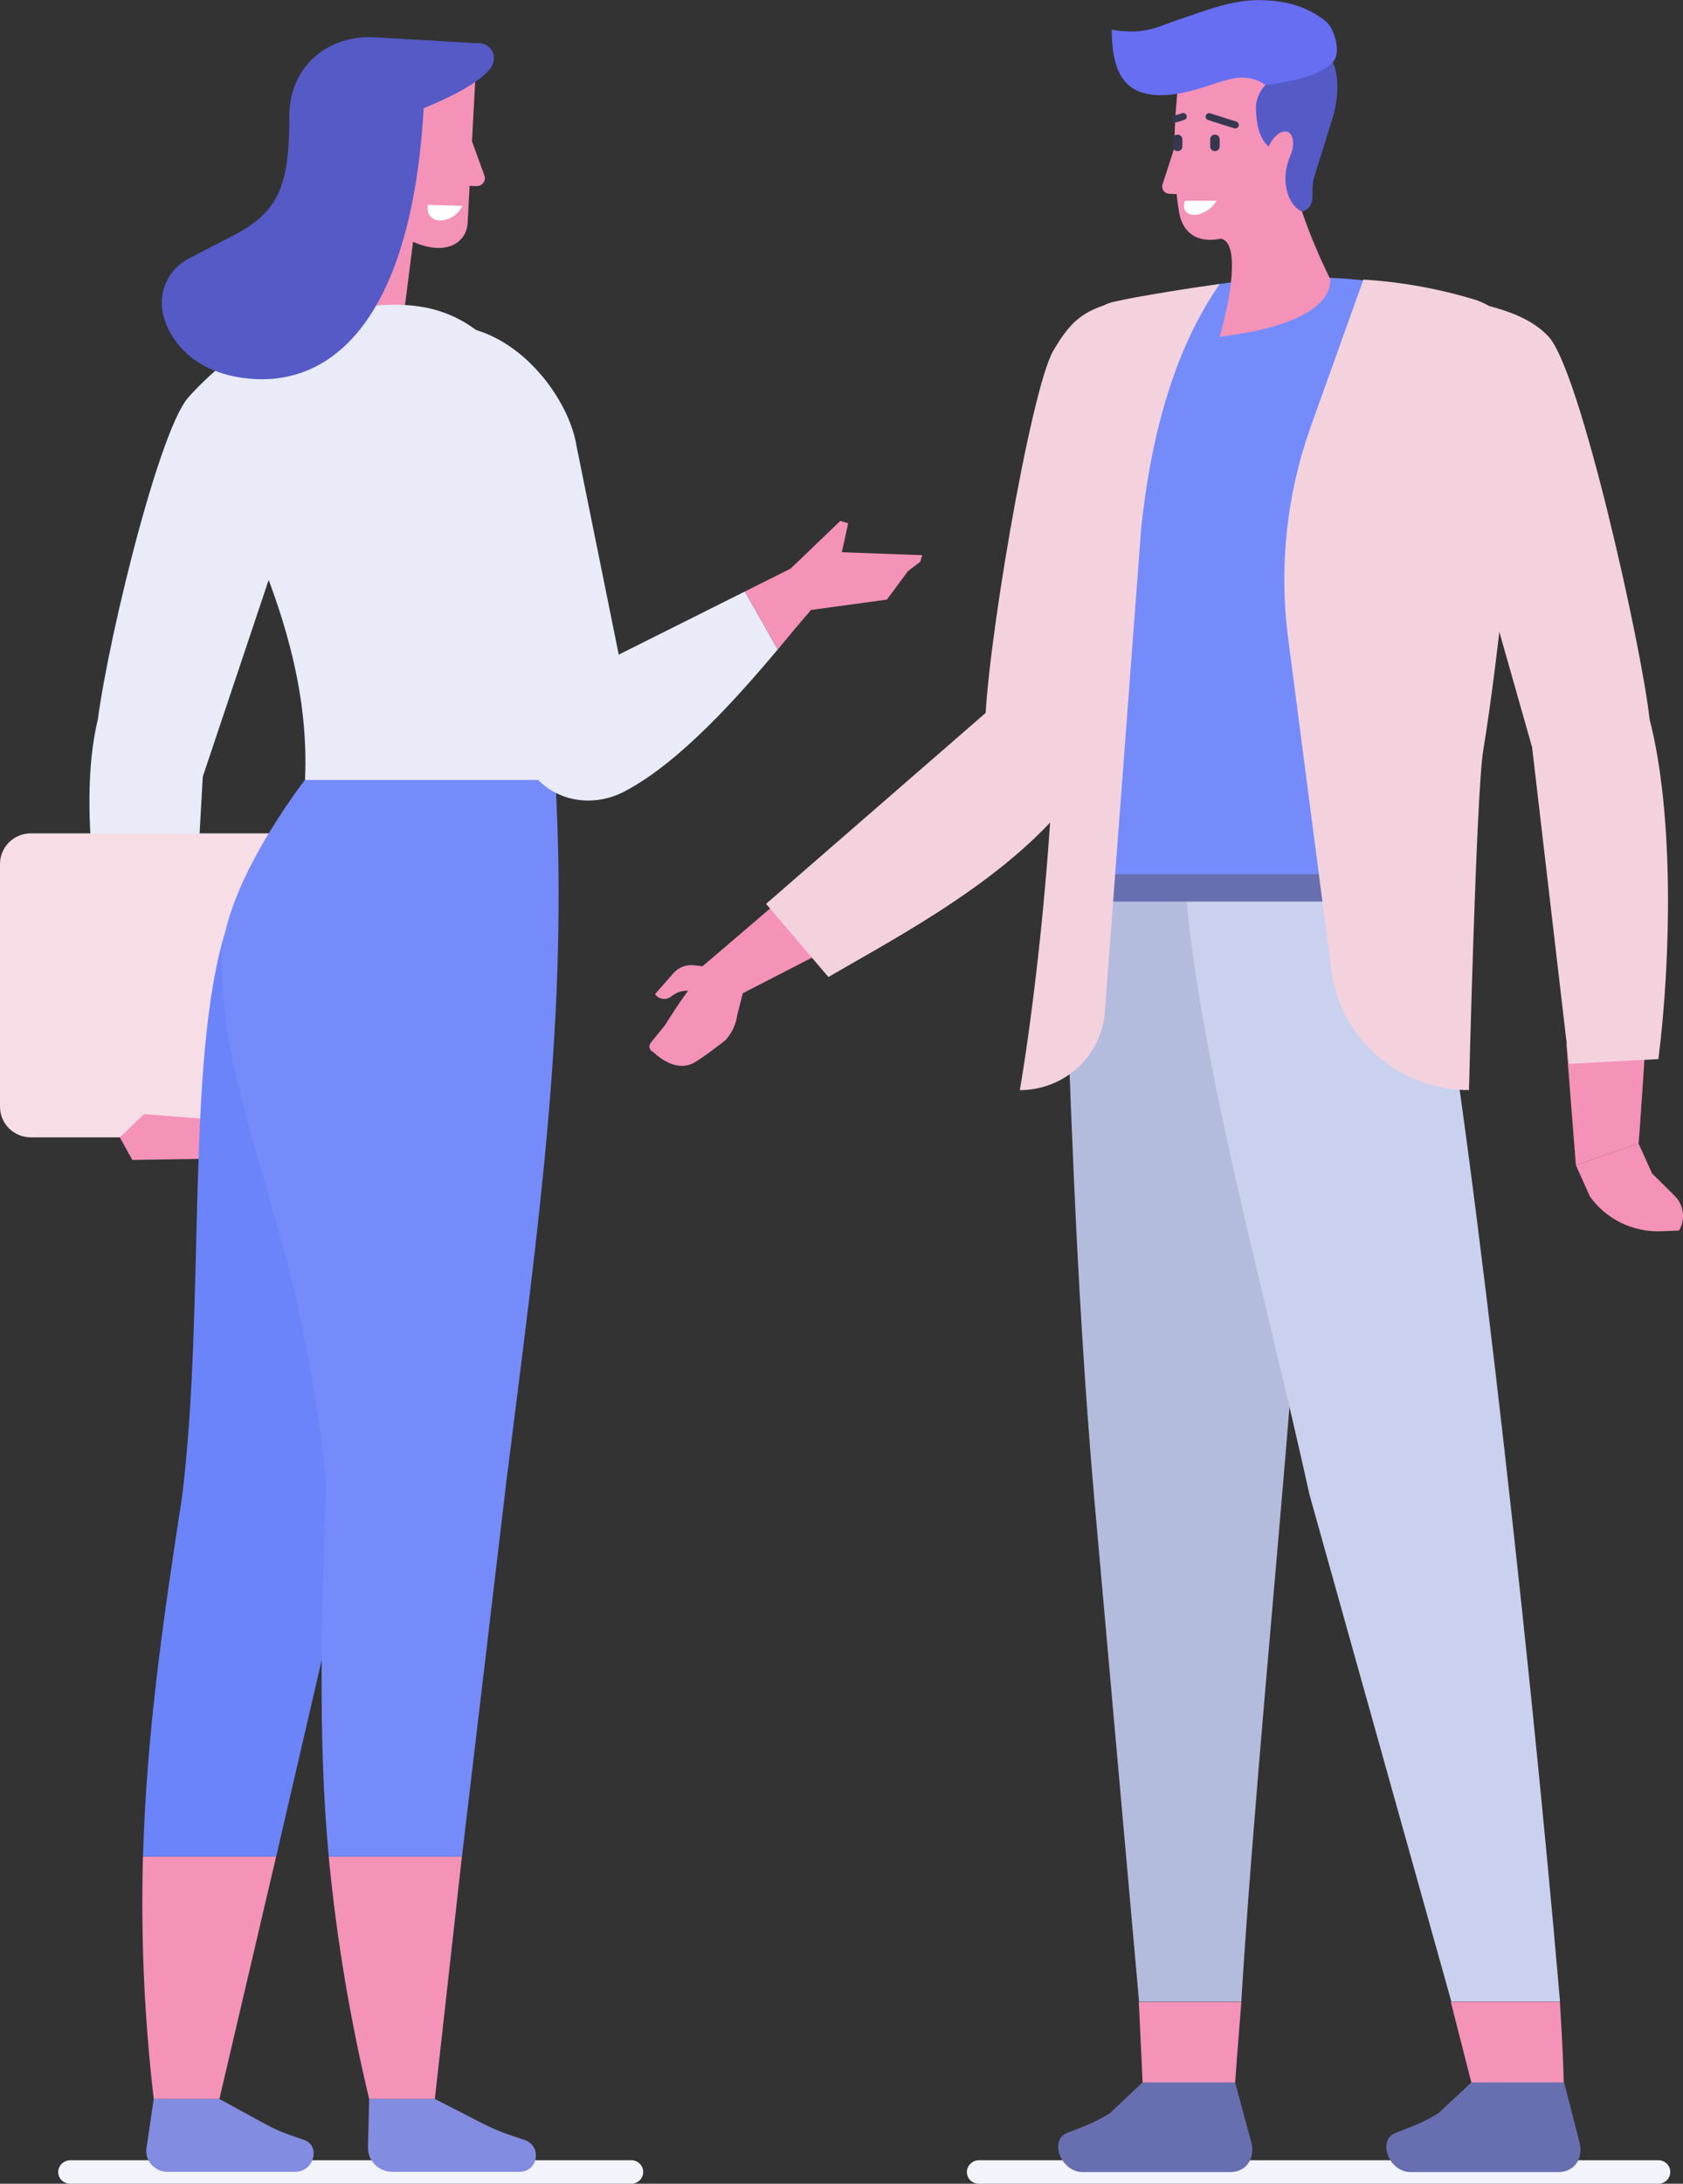 <svg width="101" height="131" viewBox="0 0 101 131" fill="none" xmlns="http://www.w3.org/2000/svg">
<rect x="0" y="0" width="101" height="131" fill="#333333" stroke="none"/>
<g clip-path="url(#clip0_897_1172)">
<path d="M58.767 129.592H99.524C99.713 129.592 99.893 129.666 100.026 129.798C100.16 129.93 100.235 130.109 100.235 130.296C100.235 130.483 100.16 130.662 100.026 130.794C99.893 130.926 99.713 131 99.524 131H58.737C58.638 131 58.539 130.98 58.448 130.94C58.357 130.901 58.275 130.843 58.208 130.77C58.141 130.697 58.09 130.61 58.059 130.517C58.028 130.423 58.017 130.324 58.027 130.226C58.049 130.048 58.137 129.885 58.274 129.768C58.411 129.651 58.587 129.588 58.767 129.592Z" fill="#F3F4FB"/>
<path d="M68.343 120.092L68.622 126.004H74.046C74.154 124.421 74.309 122.413 74.496 120.092H68.343Z" fill="#F492B8"/>
<path d="M78.419 53.845H63.766C64.243 64.434 64.462 75.87 65.648 89.666L68.357 120.08H74.492C75.844 97.915 80.016 63.463 78.419 53.845Z" fill="#B4BCDE"/>
<path d="M87.064 120.092L88.574 126.004H93.854C93.854 124.421 93.762 122.413 93.611 120.092H87.064Z" fill="#F492B8"/>
<path d="M93.865 124.924H88.298L86.323 126.77C85.794 127.098 85.235 127.375 84.654 127.599L83.749 127.951C82.616 128.406 83.366 130.301 84.638 130.301H93.543C94.476 130.301 95.05 129.476 94.787 128.5L93.865 124.924ZM74.123 124.924H68.561L66.607 126.77C66.082 127.098 65.526 127.376 64.947 127.599L64.046 127.951C62.918 128.406 63.691 130.301 64.957 130.301H73.854C74.787 130.301 75.352 129.476 75.087 128.5L74.123 124.924Z" fill="#676FB0"/>
<path d="M85.705 53.845H71.186C72.195 64.434 75.805 77.072 78.586 89.666L87.1 120.08H93.62C91.721 97.915 87.81 63.463 85.705 53.845Z" fill="#CAD1EE"/>
<path d="M63.531 54.086H84.691L84.307 52.441H63.758L63.531 54.086Z" fill="#676FB0"/>
<path d="M69.366 17.737C76.043 16.287 81.597 16.116 88.323 18.179C89.23 18.457 90.007 19.049 90.511 19.846C91.016 20.643 91.215 21.593 91.073 22.523C90.007 30.296 86.11 39.3 85.171 45.047C84.753 47.591 84.869 52.45 84.869 52.45H64.309C66.025 42.499 62.769 19.169 69.366 17.737Z" fill="#758BFA"/>
<path d="M65.869 43.706C65.139 47.137 59.641 46.256 59.119 43.951C59.039 39.879 61.835 23.347 63.219 21.023C64.398 19.041 65.153 18.357 68.592 17.765C69.806 19.349 69.208 25.122 68.975 26.778L65.869 43.706Z" fill="#F3D2DE"/>
<path d="M43.428 60.326L41.829 59.571C41.603 59.464 41.353 59.418 41.103 59.439C40.853 59.46 40.613 59.546 40.408 59.689L40.245 59.803C40.173 59.853 40.092 59.889 40.005 59.908C39.919 59.927 39.83 59.929 39.744 59.914C39.657 59.898 39.574 59.866 39.5 59.819C39.425 59.772 39.361 59.711 39.311 59.639L40.416 58.378C40.566 58.206 40.756 58.074 40.97 57.992C41.184 57.909 41.415 57.88 41.643 57.906L43.419 58.11L43.428 60.326Z" fill="#F492B8"/>
<path d="M42.545 57.996C42.545 57.996 42.06 58.552 41.497 59.187C40.964 59.796 39.911 61.498 39.911 61.498L39.053 62.553C39.016 62.597 38.99 62.649 38.978 62.705C38.965 62.761 38.967 62.818 38.982 62.873C38.997 62.929 39.026 62.979 39.065 63.021C39.104 63.063 39.153 63.094 39.208 63.113C39.208 63.113 40.428 64.391 41.618 63.769C42.14 63.498 43.533 62.406 43.533 62.406C43.918 61.984 44.166 61.458 44.243 60.894L44.884 58.387L42.545 57.996Z" fill="#F492B8"/>
<path d="M51.286 56.133L43.913 59.925L41.916 58.175L48.068 52.916L51.286 56.133Z" fill="#F492B8"/>
<path d="M64.604 47.422C60.975 52.508 53.847 56.201 49.714 58.61L45.973 54.222L60.497 41.598L62.641 41.102C65.775 42.504 66.06 45.381 64.604 47.422Z" fill="#F3D2DE"/>
<path d="M63.334 42.46C63.13 51.702 61.95 61.04 61.202 65.397C62.464 65.397 63.682 64.936 64.621 64.1C65.56 63.265 66.154 62.116 66.289 60.873L68.488 31.663C69.147 25.434 70.73 20.577 73.201 17.037C71.359 17.285 68.488 17.741 66.788 18.117C63.08 18.921 63.588 30.618 63.334 42.46ZM81.822 16.769L78.655 25.606L78.623 25.694C77.192 29.762 76.743 34.105 77.314 38.376L79.897 58.198C80.156 60.187 81.138 62.014 82.658 63.338C84.177 64.662 86.132 65.393 88.156 65.394C88.156 65.394 88.591 47.579 89.009 45.035C89.963 39.205 90.932 29.766 91.259 21.927C91.307 21.061 91.064 20.203 90.567 19.488C90.07 18.774 89.347 18.243 88.513 17.978C86.339 17.316 84.093 16.912 81.822 16.773V16.769Z" fill="#F3D2DE"/>
<path d="M91.943 44.825C93.083 48.145 98.744 45.489 98.991 43.138C98.575 39.09 94.874 22.347 92.952 20.216C91.401 18.503 88.392 18.14 86.025 17.67C85.01 19.386 86.38 25.135 86.812 26.75L91.943 44.825Z" fill="#F3D2DE"/>
<path d="M73.261 14.316C74.457 14.526 73.81 18.114 73.197 20.197C76.789 19.791 79.842 18.686 79.842 16.778C78.97 14.987 77.94 12.595 77.378 9.977L73.261 14.316Z" fill="#F492B8"/>
<path d="M70.762 12.75C70.952 13.861 71.828 14.892 73.959 14.116L77.599 11.939L78.805 8.017C78.987 7.5 78.964 6.934 78.739 6.433L77.851 4.441C77.673 4.045 77.377 3.71 77.004 3.483C76.63 3.256 76.196 3.146 75.758 3.167L72.739 3.306C72.225 3.332 71.737 3.537 71.362 3.886C70.988 4.235 70.75 4.704 70.693 5.21C70.355 8.256 70.449 10.929 70.762 12.75Z" fill="#F492B8"/>
<path d="M70.584 8.538L69.767 11.056C69.746 11.12 69.741 11.188 69.751 11.255C69.761 11.321 69.786 11.385 69.825 11.44C69.864 11.495 69.915 11.541 69.975 11.574C70.034 11.606 70.101 11.625 70.169 11.628L70.671 11.649L70.584 8.538Z" fill="#F492B8"/>
<path d="M72.911 9.067C72.836 9.067 72.763 9.038 72.71 8.985C72.657 8.932 72.627 8.861 72.627 8.786V8.356C72.627 8.282 72.657 8.21 72.71 8.157C72.763 8.105 72.836 8.075 72.911 8.075C72.987 8.075 73.059 8.105 73.112 8.157C73.165 8.21 73.195 8.282 73.195 8.356V8.786C73.195 8.861 73.165 8.932 73.112 8.985C73.059 9.038 72.987 9.067 72.911 9.067ZM70.671 9.067C70.596 9.067 70.524 9.038 70.47 8.985C70.417 8.932 70.387 8.861 70.387 8.786V8.356C70.387 8.282 70.417 8.21 70.47 8.157C70.524 8.105 70.596 8.075 70.671 8.075C70.747 8.075 70.819 8.105 70.872 8.157C70.926 8.21 70.956 8.282 70.956 8.356V8.786C70.956 8.861 70.926 8.932 70.872 8.985C70.819 9.038 70.747 9.067 70.671 9.067ZM74.133 7.698C74.111 7.701 74.089 7.701 74.067 7.698L72.513 7.204C72.485 7.197 72.458 7.184 72.435 7.167C72.412 7.149 72.392 7.127 72.378 7.102C72.364 7.077 72.355 7.049 72.352 7.02C72.349 6.991 72.352 6.962 72.361 6.934C72.37 6.907 72.384 6.881 72.404 6.86C72.423 6.838 72.447 6.82 72.473 6.808C72.499 6.795 72.528 6.789 72.558 6.788C72.587 6.787 72.616 6.792 72.643 6.803L74.197 7.295C74.245 7.311 74.286 7.343 74.312 7.386C74.339 7.428 74.349 7.479 74.341 7.528C74.334 7.578 74.308 7.623 74.27 7.655C74.232 7.688 74.184 7.707 74.133 7.707V7.698ZM70.554 7.346C70.503 7.347 70.453 7.329 70.413 7.297C70.374 7.264 70.348 7.218 70.34 7.167C70.333 7.117 70.343 7.065 70.371 7.022C70.398 6.979 70.441 6.947 70.49 6.933L70.931 6.794C70.958 6.784 70.987 6.779 71.015 6.78C71.044 6.782 71.073 6.789 71.099 6.801C71.125 6.813 71.148 6.831 71.167 6.852C71.186 6.874 71.2 6.899 71.209 6.926C71.218 6.953 71.221 6.982 71.219 7.011C71.216 7.039 71.208 7.067 71.194 7.092C71.18 7.117 71.161 7.139 71.139 7.157C71.116 7.175 71.09 7.188 71.062 7.195L70.62 7.336C70.599 7.343 70.576 7.347 70.554 7.346Z" fill="#37384F"/>
<path d="M75.375 6.673C75.439 7.415 75.497 8.205 76.133 8.795C76.407 8.159 76.922 7.771 77.281 7.915C77.639 8.059 77.71 8.707 77.432 9.353C77.263 9.739 77.165 10.153 77.144 10.574C77.101 11.374 77.407 12.354 78.139 12.696C79.108 12.354 78.57 11.577 78.874 10.604L80 6.993C80.481 5.233 80.29 3.825 79.49 2.963L76.391 4.751C76.055 4.944 75.782 5.226 75.602 5.566C75.423 5.906 75.344 6.29 75.375 6.673Z" fill="#555AC7"/>
<path d="M70.645 5.631C67.966 6.016 66.718 5.008 66.718 1.774C68.68 2.145 69.639 1.534 70.691 1.19C72.29 0.662 73.924 -0.025 75.632 0.009C77.041 0.035 78.384 0.317 79.584 1.297C80.067 1.693 80.528 3.166 79.98 3.734C78.9 4.853 75.959 5.096 75.945 5.094C74.321 4.024 73.119 5.198 70.645 5.631Z" fill="#676EF2"/>
<path d="M71.11 12.041C70.933 12.518 71.172 12.891 71.668 12.891C72.163 12.891 72.734 12.518 73.014 12.041H71.11Z" fill="white"/>
<path d="M98.819 61.484C98.819 61.484 98.446 67.408 98.334 68.601L94.57 69.895L94.002 62.643L98.819 61.484Z" fill="#F492B8"/>
<path d="M91.943 44.825L98.991 43.138C100.453 48.768 100.293 57.422 99.524 63.534L94.163 63.819L91.943 44.825Z" fill="#F3D2DE"/>
<path d="M100.492 71.73L99.144 70.393L98.334 68.601L94.57 69.895L95.414 71.779C95.896 72.452 96.54 72.995 97.287 73.359C98.035 73.722 98.862 73.896 99.694 73.863L100.76 73.82C100.956 73.492 101.037 73.108 100.988 72.73C100.94 72.351 100.765 71.999 100.492 71.73Z" fill="#F492B8"/>
<path d="M4.236 129.592H37.89C38.078 129.592 38.259 129.666 38.392 129.798C38.525 129.93 38.6 130.109 38.6 130.296C38.6 130.483 38.525 130.662 38.392 130.794C38.259 130.926 38.078 131 37.89 131H4.206C4.106 131 4.008 130.98 3.917 130.94C3.825 130.901 3.744 130.843 3.677 130.77C3.61 130.697 3.559 130.61 3.528 130.517C3.497 130.423 3.486 130.324 3.496 130.226C3.518 130.048 3.606 129.885 3.743 129.768C3.88 129.651 4.055 129.588 4.236 129.592Z" fill="#F3F4FB"/>
<path d="M11.274 23.875C9.403 26.055 6.075 40.064 5.767 44.134C6.075 46.477 11.149 49.835 12.204 46.488L17.368 31.075C18.168 28.683 18.223 26.108 17.526 23.685L16.638 19.669C14.888 20.354 12.268 22.717 11.274 23.875Z" fill="#E9EBF8"/>
<path d="M11.261 62.589L6.966 61.378L7.655 67.678L10.943 68.16L11.261 62.589Z" fill="#F492B8"/>
<path d="M12.19 46.243L5.861 43.197C4.519 48.865 6.243 56.91 7.147 63.004L11.259 62.68L12.19 46.243Z" fill="#E9EBF8"/>
<path d="M24.957 49.993H1.851C0.829 49.993 0 50.814 0 51.827V66.397C0 67.409 0.829 68.23 1.851 68.23H24.957C25.98 68.23 26.808 67.409 26.808 66.397V51.827C26.808 50.814 25.98 49.993 24.957 49.993Z" fill="#F6DDE6"/>
<path d="M7.19 68.23L8.646 66.836L13.355 67.208L12.716 69.509L7.941 69.585L7.19 68.23Z" fill="#F492B8"/>
<path d="M9.226 125.916H13.167L16.572 111.375H8.579C8.446 116.231 8.662 121.091 9.226 125.916Z" fill="#F492B8"/>
<path d="M13.524 55.883C11.119 63.662 12.341 78.269 10.929 89.777C9.787 97.181 8.797 103.958 8.583 111.375H16.575L29.424 55.883H13.524Z" fill="#6C84FA"/>
<path d="M9.226 125.916H13.167L15.913 127.417C16.401 127.683 16.91 127.909 17.435 128.091L18.25 128.375C19.274 128.744 18.824 130.286 17.73 130.286H10.06C9.875 130.289 9.691 130.251 9.521 130.175C9.352 130.1 9.201 129.988 9.081 129.848C8.96 129.708 8.872 129.544 8.823 129.366C8.773 129.189 8.764 129.003 8.796 128.822L9.226 125.916Z" fill="#828CE1"/>
<path d="M22.155 125.916H26.096L27.72 111.375H19.727C20.195 116.272 21.006 121.131 22.155 125.916Z" fill="#F492B8"/>
<path d="M22.155 125.916H26.096L29.025 127.417C29.543 127.682 30.08 127.907 30.632 128.091L31.481 128.375C32.547 128.744 32.289 130.286 31.195 130.286H23.526C23.334 130.284 23.144 130.245 22.967 130.171C22.79 130.096 22.63 129.988 22.496 129.852C22.361 129.716 22.256 129.554 22.185 129.378C22.114 129.201 22.079 129.012 22.082 128.822L22.155 125.916Z" fill="#828CE1"/>
<path d="M33.329 46.782H18.304C18.304 46.782 13.309 53.18 13.309 57.628C13.309 66.629 18.012 73.226 19.568 88.885C19.339 96.149 19.035 104.079 19.73 111.375H27.723L30.387 88.885C32.327 73.363 34.128 60.965 33.329 46.782Z" fill="#758BFA"/>
<path d="M24.858 13.957L24.146 19.558L20.503 18.647L20.535 12.367L24.858 13.957Z" fill="#F492B8"/>
<path d="M30.195 21.3C27.265 18.041 24.096 17.394 17.16 19.49C15.964 19.86 14.91 20.584 14.139 21.563C13.368 22.542 12.917 23.731 12.846 24.971C12.595 28.944 18.759 36.613 18.306 46.791H33.331C32.176 32.833 31.972 23.271 30.195 21.3Z" fill="#E9EBF8"/>
<path d="M47.446 34.111L50.428 31.251L50.899 31.389L50.522 33.129L55.346 33.305L55.227 33.701L54.488 34.264L53.222 35.971L48.371 36.632L47.446 34.111Z" fill="#F492B8"/>
<path d="M33.188 41.244L31.666 45.946C32.671 47.797 35.199 48.686 37.511 47.461C40.84 45.701 44.307 41.774 46.675 38.96L44.7 35.485L33.188 41.244Z" fill="#E9EBF8"/>
<path d="M47.446 34.111L44.7 35.485L46.675 38.96C47.467 38.019 48.137 37.2 48.638 36.632L47.446 34.111Z" fill="#F492B8"/>
<path d="M38.156 44.329L34.588 26.704C34.21 24.345 31.897 20.806 28.567 19.796C26.316 19.113 25.307 23.743 25.737 26.036C26.842 31.909 29.242 41.635 31.666 45.946L38.156 44.329Z" fill="#E9EBF8"/>
<path d="M28.064 13.356C28.025 14.485 26.846 15.425 24.766 14.496L21.469 12.131L20.128 7.215L22.27 3.225L28.567 3.968L28.064 13.356Z" fill="#F492B8"/>
<path d="M28.607 2.592L22.515 2.24C19.805 2.064 17.364 3.875 17.364 6.972C17.364 10.926 16.812 12.571 14.298 13.972L11.332 15.508C10.75 15.808 10.283 16.288 10.001 16.875C9.719 17.462 9.637 18.124 9.769 18.761C10.073 20.282 11.561 22.523 15.275 22.738C19.986 23.006 24.698 19.115 25.426 6.49C25.426 6.49 29.057 5.082 29.574 3.85C29.636 3.702 29.658 3.541 29.637 3.382C29.617 3.223 29.555 3.072 29.457 2.945C29.359 2.818 29.229 2.718 29.08 2.656C28.931 2.594 28.768 2.572 28.607 2.592Z" fill="#555AC7"/>
<path d="M27.456 11.128L28.602 11.165C28.681 11.168 28.759 11.151 28.829 11.117C28.899 11.083 28.96 11.032 29.006 10.969C29.053 10.906 29.082 10.833 29.093 10.756C29.104 10.679 29.096 10.601 29.069 10.528L28.323 8.469L27.545 8.446L27.456 11.128Z" fill="#F492B8"/>
<path d="M27.746 12.349C27.626 12.605 27.437 12.823 27.199 12.979C26.961 13.134 26.684 13.221 26.4 13.229C25.867 13.211 25.57 12.801 25.689 12.289L27.746 12.349Z" fill="white"/>
</g>
<defs>
<clipPath id="clip0_897_1172">
<rect width="101" height="131" fill="white"/>
</clipPath>
</defs>
</svg>

